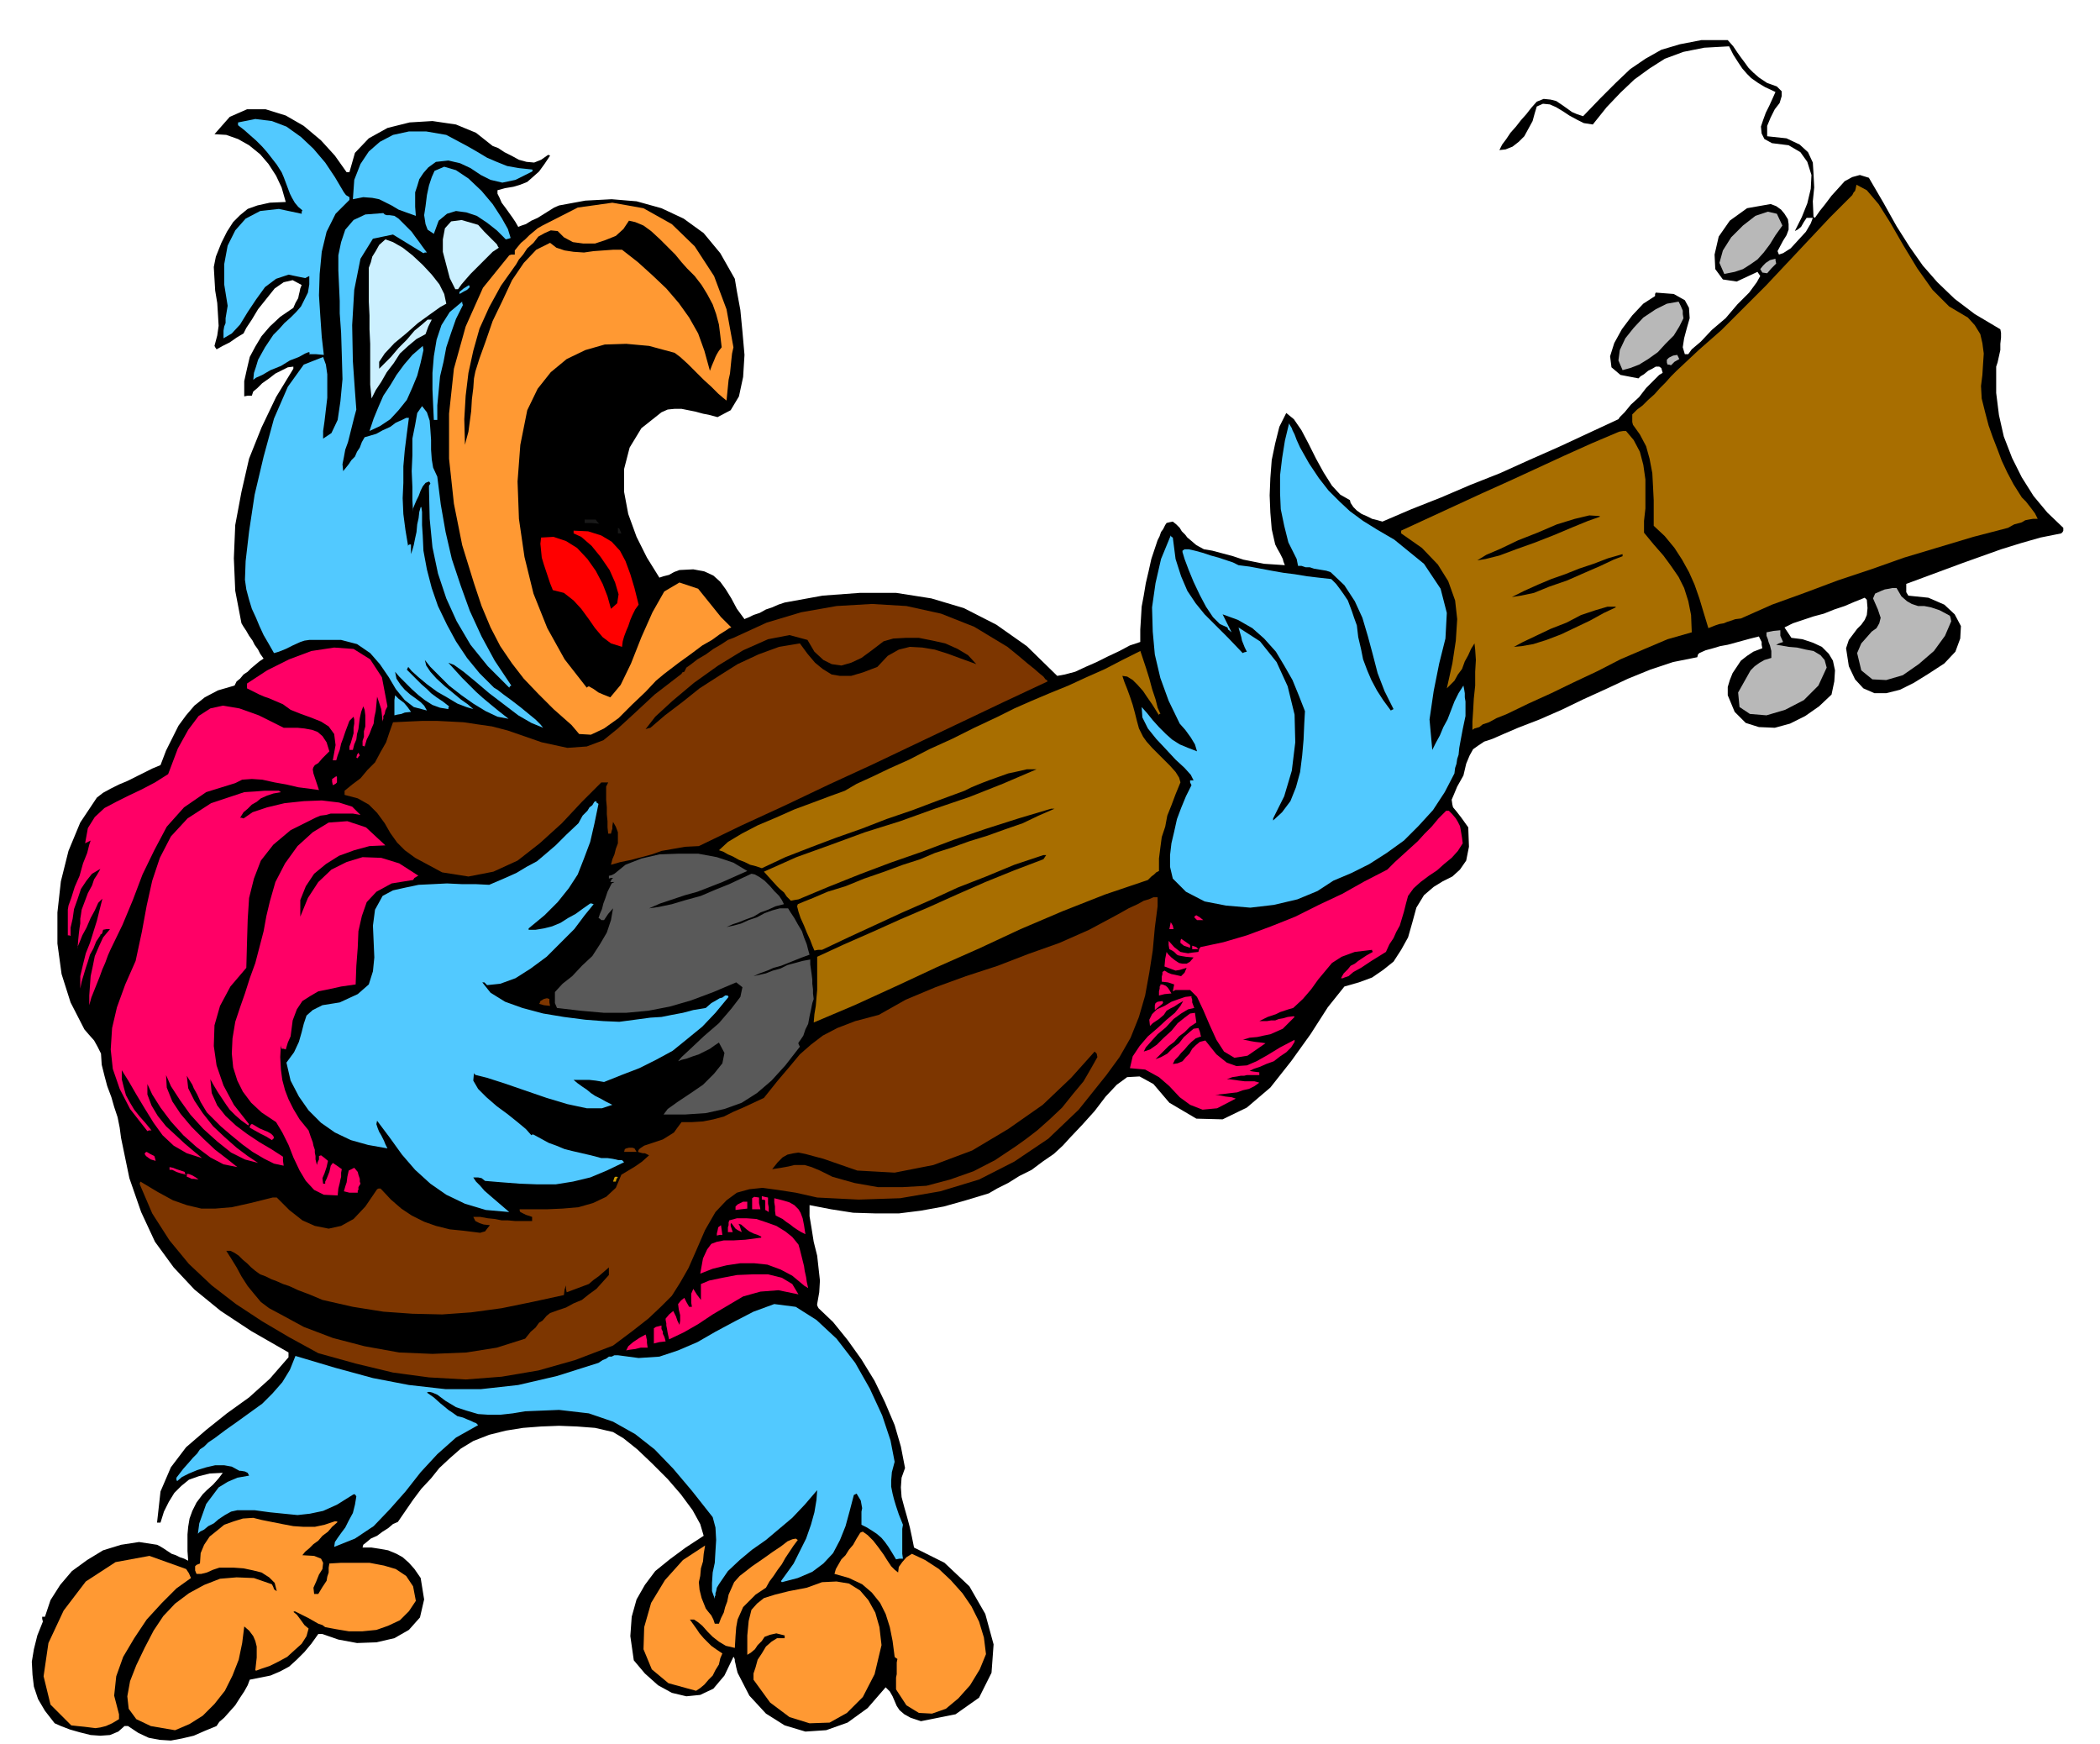 <svg xmlns="http://www.w3.org/2000/svg" fill-rule="evenodd" height="407.287" preserveAspectRatio="none" stroke-linecap="round" viewBox="0 0 3035 2521" width="490.455"><style>.brush1{fill:#000}.pen1{stroke:none}.brush2{fill:#a86e00}.brush3{fill:#b8b8b8}.brush4{fill:#52c9ff}.brush5{fill:#f06}.brush6{fill:#7d3600}.brush7{fill:#f93}.brush10{fill:#191919}.brush12{fill:#ccf0ff}</style><path class="pen1 brush1" d="m2982 767-1 2-2 2-30 6-28 8-29 9-28 10-28 10-27 10-27 10-27 10v12l3 5 29 3 23 10 15 14 9 17-1 18-7 19-16 17-23 15-21 13-20 10-20 5h-17l-16-7-12-13-9-19-4-26 4-12 6-8 6-8 6-6 5-7 3-7 1-10-1-12-2-2-1-1-15 6-14 6-15 5-15 6-15 4-15 5-15 5-12 6 4 6 6 9 16 2 15 5 13 6 10 10 6 10 3 14-1 16-4 19-18 17-20 14-22 11-22 6-23-1-19-6-16-16-10-24v-12l3-10 4-10 6-9 6-9 9-7 9-6 13-5-1-5v-4l-2-4-2-4-12 3-11 3-11 3-11 3-11 2-10 3-11 3-9 4-2 2-1 4-35 7-33 11-32 13-32 15-33 15-31 15-32 14-31 12-21 9-16 7-12 4-9 6-7 5-5 9-5 12-4 17-9 16-5 12-3 7 1 7 1 4 5 6 7 9 10 14 1 28-4 20-9 13-11 10-14 7-13 8-14 12-11 18-6 22-6 21-10 18-11 17-15 12-16 11-19 7-21 6-24 30-25 39-28 39-30 38-34 29-35 17-38-1-39-23-23-27-20-11-18 1-15 11-16 17-16 21-18 20-18 19-10 11-13 12-16 11-16 12-18 9-16 10-16 8-12 7-33 10-32 9-33 6-32 4h-33l-33-1-32-5-31-6v16l3 18 3 19 5 20 2 18 2 18-1 17-3 17v2l2 4 21 20 21 26 20 28 19 31 15 31 14 33 9 31 6 31-5 14-1 14 1 14 4 15 4 14 4 15 3 14 3 15 44 22 36 34 23 40 12 44-3 41-18 36-34 24-50 10-15-5-9-5-7-6-4-6-3-7-3-7-4-7-6-6-26 30-29 21-31 11-30 2-30-9-27-17-24-26-17-33-2-8-1-5-1-4v-2l-1-3-1-1-13 27-16 19-19 9-20 2-21-5-20-11-19-17-16-19-5-35 2-28 7-25 12-21 15-20 21-17 23-17 26-17-5-17-11-20-17-23-19-22-23-23-21-20-20-16-15-9-26-6-26-2-26-1-26 1-26 2-25 4-24 6-23 9-18 11-16 14-15 14-12 15-14 15-12 16-11 16-11 16-7 3-7 6-8 5-8 6-9 4-6 5-5 4-1 4h13l13 2 11 2 12 5 9 5 9 8 8 9 9 13 5 31-6 26-16 18-21 12-26 6-28 1-27-5-23-8h-6l-10 14-10 12-11 11-11 10-13 7-14 6-15 3-15 3-3 8-5 9-6 9-7 11-8 9-8 9-7 6-4 6-17 7-16 7-17 4-16 3-16-1-16-3-15-7-15-10h-5l-9 8-12 5-14 1-14-1-16-4-14-4-13-5-9-4-14-18-10-17-6-18-2-17-1-19 3-18 5-20 8-20-1-4v-3h4l8-24 14-22 17-20 22-16 23-14 26-8 26-4 26 4 4 2 5 3 6 4 6 4 6 2 6 3 6 2 6 3-1-14v-24l1-11 2-12 4-11 6-12 9-12 6-6 9-8 8-9 6-8-19 1-16 4-14 5-11 9-10 10-8 13-7 14-5 16h-5l5-45 15-35 22-29 29-25 30-24 32-23 30-27 27-31v-7l-54-31-44-29-38-31-30-32-27-37-20-43-17-49-12-58-2-15-3-15-5-15-4-14-6-16-4-15-4-16-1-16-5-10-5-9-8-9-6-7-20-39-13-41-6-44v-45l5-45 11-44 17-41 24-36 9-7 11-6 12-6 12-5 12-6 12-6 12-6 12-5 8-21 9-18 9-18 11-15 12-14 15-12 19-10 24-7 3-6 5-4 5-6 6-4 5-5 6-5 6-5 6-4-5-7-3-6-5-7-3-6-5-7-4-7-4-6-3-5-9-47-2-47 2-48 9-48 11-48 18-45 21-44 25-41v-3l-8 1-8 4-10 5-9 7-10 7-7 7-6 5-2 6h-6l-5 1v-22l4-18 4-17 8-15 9-15 12-14 15-14 19-13 3-7 4-7 1-5 1-4 1-5 2-5-13-7-13 3-13 9-12 15-12 15-9 15-8 12-4 8-10 6-10 7-10 5-9 5-2-3-1-2 4-15 2-14-1-17-1-16-3-18-1-17-1-17 3-15 8-20 8-16 9-14 10-10 11-9 14-5 18-4 23-1-6-21-8-17-11-17-12-14-16-13-16-9-17-6-17-1 22-25 25-11h27l29 9 26 15 25 21 20 22 17 24h4l8-28 20-21 27-15 32-8 33-2 34 5 29 12 24 19 8 3 9 6 10 5 11 6 11 3 11 1 10-4 10-7h1l2 1-8 12-8 11-9 8-8 7-10 4-10 3-12 2-11 3v5l3 6 3 7 6 8 5 7 5 7 4 6 4 7 5-2 6-2 8-5 9-4 8-5 8-5 8-5 7-3 38-7 38-2 36 3 36 10 32 15 29 21 24 29 21 37 3 18 5 27 3 31 3 34-2 32-6 28-12 20-19 10-11-3-10-2-11-3-10-2-10-2h-10l-10 1-9 4-29 23-17 28-8 31v33l6 32 12 33 15 30 18 29 6-2 8-2 7-4 8-3 20-1 16 3 13 6 10 9 8 11 8 13 8 15 11 15 2-1 5-2 6-3 9-3 9-5 9-3 9-4 9-3 55-10 54-4h52l51 8 47 14 47 24 44 31 44 43 11-2 15-4 15-7 16-7 16-8 17-8 15-8 15-5v-18l1-16 1-17 3-16 3-18 4-17 4-18 6-18 3-9 3-6 2-6 3-4 3-6 2-3 4-1 5-1 5 4 5 5 3 5 5 5 3 4 6 5 7 6 11 6 12 2 15 4 15 4 15 5 15 3 15 3 15 1 15 1-2-5-1-4-2-4-2-4-4-7-3-6-5-22-2-24-1-25 1-25 2-26 5-24 6-24 10-20 11 9 11 16 10 19 11 22 11 20 12 19 12 13 14 8 1 4 4 6 5 5 7 5 7 3 8 4 8 2 7 2 42-18 43-17 42-18 43-17 42-19 43-19 43-20 43-20 2-3 7-7 9-11 12-11 10-13 11-11 8-8 5-3-2-7-3-2h-5l-5 3-6 3-6 5-5 3-3 3-26-5-13-11-2-16 6-19 11-20 15-20 16-17 17-11v-3l1-2 26 2 16 9 6 11 1 15-4 14-4 15-2 13 3 10h5l5-7 13-11 16-17 20-17 17-20 17-17 11-15 5-9-2-3-2-3-30 14-20-3-11-15-1-21 6-26 16-23 25-18 34-6 8 3 7 5 5 6 5 8 1 7v8l-3 8-5 8-8 15 2 5 6-2 11-7 11-12 11-12 7-12 3-8h-9l-4 6-4 7-5 4-4 2 10-20 8-20 5-21 1-20-6-19-10-14-17-10-24-3-11-6-4-8-1-10 3-9 4-11 5-10 5-11 4-9-15-7-10-6-10-7-6-6-7-8-6-9-7-11-6-12-36 2-30 6-27 10-22 14-22 16-20 19-20 21-20 25-13-2-10-5-11-6-9-6-10-6-9-4-10-1-9 4-3 10-3 11-6 11-6 11-8 8-9 7-10 4-9 1 4-8 6-8 6-9 8-9 7-9 8-9 7-9 8-9 10-4 10 1 8 2 9 6 7 5 7 5 7 3 9 3 25-26 22-22 21-20 22-15 23-13 27-8 31-6h38l8 9 6 9 5 7 6 8 5 7 7 7 8 7 12 8 14 5 7 7v7l-3 10-7 9-6 12-5 12v15l28 3 19 9 12 11 7 15 1 16 1 20-2 20 1 23h1l1 1 7-10 8-10 9-12 10-11 9-10 11-6 11-3 13 4 21 36 19 34 19 30 19 27 21 24 25 24 29 22 37 22 1 5v7l-1 9v9l-2 9-2 9-2 6v38l4 32 7 31 12 31 14 28 17 27 20 24 23 22v4z"/><path class="pen1 brush2" d="M2945 750h-7l-6 1-5 1-5 3-11 3-9 5-50 13-50 15-50 15-48 17-48 16-48 18-47 17-45 20-8 1-6 2-6 2-5 2-6 1-6 2-5 2-5 2-7-23-6-20-7-20-8-18-10-18-11-17-14-17-16-15v-37l-1-20-1-19-4-21-5-18-9-17-10-14-1-4v-11l7-7 8-6 8-8 9-8 8-9 8-8 8-9 8-8 32-30 33-29 32-32 32-32 31-33 31-33 31-33 32-32 2-4 2-2 1-4 1-5 15 8 17 20 17 27 19 33 20 33 22 31 24 24 27 16 10 11 8 13 3 13 2 15-1 15-1 16-2 16 1 18 5 20 5 19 6 17 7 18 6 16 8 17 9 17 12 19 6 6 7 9 6 8 4 8z"/><path class="pen1 brush3" d="m2820 898-9 21-16 22-22 19-23 16-24 7-20-1-16-13-6-25 6-14 8-9 7-8 7-5 4-7 2-8-4-12-7-16 3-7 9-4 5-2 6-1 5-1h6l7 12 8 7 7 4 9 3h9l10 2 12 4 15 8 1 3 1 5zm-180 67-12 26-21 21-27 14-27 8-24-2-15-10-2-21 18-32 6-6 7-5 7-4 10-3v-10l-2-8-2-5-1-4-2-5v-5l10-2 10-1v8l4 9-6 2-4 2 7 1 11 2 12 1 13 3 11 2 10 6 6 7 3 11zm-64-639-10 14-8 13-9 12-9 10-10 7-11 7-12 4-15 3-7-16 5-18 12-19 17-17 18-14 18-6 13 3 8 17zm-9 55-7 7-6 7-7-1-3-5 4-5 4-4 6-4 8-2v2l1 5z"/><path class="pen1 brush2" d="m2445 914-35 10-33 14-35 15-33 17-34 16-33 16-33 15-31 15-15 6-11 6-9 3-5 4-7 2-3 2v-12l1-15 1-18 2-19v-20l1-17-1-15-1-9-5 8-4 9-5 9-4 11-6 8-5 9-6 6-5 5 8-36 5-33 2-31-3-27-10-28-15-24-23-24-30-21v-4l39-18 39-18 39-18 40-18 39-18 39-18 40-18 40-17 6-1h4l11 13 9 17 5 19 3 21v42l-2 18v17l14 17 14 16 11 15 11 16 8 16 6 19 4 20 1 25z"/><path class="pen1 brush3" d="m2433 460-6 12-8 13-12 12-11 12-14 10-13 8-13 5-11 3-6-14 2-15 8-17 12-15 14-15 18-12 16-8 17-3 3 6 3 7v5l1 6zm-6 59-7 4-5 5-3-1h-2l-1-3v-4l3-3 6-3 6-1 3 6z"/><path class="pen1 brush1" d="m2345 804-13 5-19 9-23 10-25 11-26 9-22 9-19 4-13 2 18-9 20-9 19-8 20-7 20-8 21-7 21-8 21-6v3zm-10 74-17 8-20 11-21 10-21 10-21 8-19 6-17 3-11 1 13-7 19-9 21-10 23-9 21-11 21-7 17-5h13-1v1zm-23-131-17 6-22 9-26 11-28 11-28 10-24 9-20 5-12 2 13-8 21-9 25-12 28-11 28-12 26-8 21-5 16 1h-1v1z"/><path class="pen1 brush4" d="m2118 1035-4 19-3 16-2 11-1 10-2 6-1 7-2 6-1 8-14 27-17 26-21 23-21 21-25 18-25 16-26 13-26 11-23 15-29 12-34 8-34 4-35-3-31-6-27-14-19-19-4-17v-17l2-17 4-17 4-18 6-16 7-17 8-16-2-4v-3h5l-4-8-9-10-13-12-13-14-15-16-12-15-8-16-1-15 8 9 8 10 9 10 10 10 9 8 11 7 12 5 13 5-3-10-6-10-8-11-8-9-16-33-12-33-8-34-3-33-1-35 5-35 8-35 14-34 1 2 2 1 4 31 8 25 9 21 12 18 13 16 16 16 18 18 21 22 2-1 4-1-3-6-2-5-2-5-1-5-2-7-2-7 31 20 24 30 16 35 10 41 1 40-5 41-11 37-16 32v3l13-12 12-16 8-20 6-22 3-24 2-23 1-23 1-18-9-23-9-22-12-21-12-20-17-19-17-15-21-12-22-8 3 6 3 6 3 6 4 8-5-4-1-3-11-5-10-10-10-15-9-17-9-19-7-17-6-16-3-10v-2l3-2h6l9 2 11 3 12 4 11 3 12 4 9 3 8 4 16 2 16 3 16 3 17 3 16 2 18 3 17 2 18 2 7 7 6 8 5 7 6 9 3 8 3 8 3 9 4 11 2 17 4 17 3 15 6 16 6 14 8 15 9 14 11 15 2-1 2-1-13-26-10-26-7-27-7-26-8-27-11-24-15-23-20-19-6-2-6-1-6-1-6-1-6-2h-6l-6-2h-5l-1-5-1-5-12-24-6-24-5-24-1-23v-26l3-25 4-25 6-25 1 2 3 5 1 3 3 6 3 8 5 11 13 23 14 21 14 18 16 16 15 14 19 14 21 13 24 14 43 35 24 36 9 35-2 37-9 36-8 40-6 41 4 44 5-10 6-11 5-12 6-11 5-13 5-13 6-12 7-11 1 5 1 6v6l1 6v21z"/><path class="pen1 brush5" d="m2114 1219-7 11-9 10-11 9-10 9-12 8-12 9-10 9-8 11-3 11-3 12-3 10-3 10-5 9-4 9-6 9-5 11-21 13-15 10-11 6-7 6-6 2-2 1h-3l4-7 6-6 4-5 6-3 5-4 6-4 6-4 9-5-1-2v-1l-25 3-19 7-14 9-10 12-10 12-10 14-12 14-14 13-7 2-6 2-6 2-6 3-6 2-6 2-6 3-6 3h11l6-1h6l5-2 6-1 7-2 8-1h1l1 1-9 9-8 8-9 4-9 4-10 2-9 2-11 1-10 3h2l5 1 5 1 6 1 9 1 6 1-26 18-19 3-15-9-11-17-10-22-9-21-9-19-10-10h-21l-4 2 1-5 1-5-9-3-9-1v-7l1-4v-3l3-2 5 3 5 2 5 1 9 2 5-5 3-7-10 3-6 1-8-3-8-3 1-11 2-10 2 3 5 5 5 4 6 4 5 1h6l5-3 5-6-11-1-6-1-5-1-2-1-2-2-2-2-3-2-4-2-1-6v-6l8 9 9 7 5 1 6 1 6-1 9-1 1-4 2-3 33-7 34-10 35-13 35-14 34-17 34-16 32-18 33-17 11-11 11-10 11-10 11-10 10-11 10-10 10-12 11-11h4l5 5 5 6 3 5 3 6 1 5 1 6 1 6 1 8z"/><path class="pen1 brush5" d="m1871 1506-5 8-7 7-9 6-9 7-11 4-9 4-9 3-6 3 6 1 8 1v4h-18l-4 1h-5l-5 1-7 1-8 3h4l7 1 7 1 8 1h14l4 1 3 1-7 5-8 4-9 2-8 3-9 1-8 1-9 1-6 1h5l10 2 9 1 6 2-27 14-21 2-18-7-15-11-15-16-15-13-20-11-22-2 4-17 10-15 12-14 14-12 13-12 12-10 8-10 4-7-7 4-6 4-6 3-5 3-4 6-7 6-9 6-4 4-1-9 4-8 7-7 11-5 10-6 11-4 9-3 9-1v2l1 3v4l3 8-9 2-10 6-11 8-11 12-12 10-9 10-8 9-3 6 9-3 10-7 10-10 11-10 9-11 10-8 8-6 7-1 1 7 1 7-9 6-8 8-8 6-7 8-8 6-7 7-6 6-6 6 8-3 9-5 8-8 9-7 7-9 8-7 6-5 7-1 2 5 1 4v1l1 2-8 3-6 5-5 5-5 6-5 5-4 5-5 5-3 6 7-1 7-3 5-6 5-5 4-7 5-5 6-5 8-2 16 20 15 12 14 5 15-1 14-6 16-9 18-11 21-11v3zm-132-176h-9l-2-2-2-2 1-2 2-1 5 3 5 4zm-7 42h-9v-5l6 2 3 3zm-12-6v4l-9-3-5-4v-3l1-3 6 4 7 5z"/><path class="pen1 brush2" d="m1706 1131-7 17-6 16-6 15-3 16-5 15-2 15-2 16v18l-4 2-3 3-4 3-5 5-62 21-61 24-61 26-60 28-61 27-60 28-59 27-59 25 1-12 2-12 1-12 1-11v-48l39-18 41-18 40-18 42-18 40-18 41-18 42-17 42-16 2-3 2-3h-4l-42 14-41 17-41 16-39 18-41 18-39 18-39 18-38 18h-6l-5 1-3-7-3-8-5-11-4-10-5-11-3-9-2-8 1-3 7-3 15-6 21-9 26-8 27-11 29-10 27-10 25-8 21-9 25-8 25-9 26-8 25-9 26-9 23-11 23-10h-5l-47 14-47 15-47 16-45 17-46 16-45 17-45 18-43 18-6 1-5 1-6-6-4-6-6-5-4-4-10-11-9-10 47-21 50-18 49-18 51-16 50-18 50-17 48-19 49-21h-14l-13 3-14 3-14 5-14 5-13 5-12 5-10 5-38 14-37 14-38 13-36 14-37 13-37 14-36 14-34 16-9-3-8-2-8-4-8-3-9-5-7-3-7-4-6-2 13-12 20-12 23-12 26-11 27-12 27-10 24-9 22-8 17-10 22-10 25-12 29-13 29-15 33-15 32-16 34-16 24-12 25-11 26-11 27-11 26-12 27-12 25-13 26-13 1 3 3 9 4 12 5 16 4 15 5 15 3 12 4 9h-2v2l-5-8-5-8-7-10-6-9-8-9-7-7-8-5-7-1 3 9 4 10 4 11 4 12 3 11 3 12 3 11 6 12 5 7 8 9 9 9 9 9 8 8 8 9 5 8 2 7z"/><path class="pen1 brush5" d="M1696 1343h-6l1-5 1-5 3 5 1 5zm-3 93-10 1-8 2v-6l1-4v-3l1-1v-2h3l5 2 3 3 2 3 3 5zm-13 15-5 4-6 5v-7l1-3 3-2 7-1 1 2-1 2z"/><path class="pen1 brush6" d="m1673 1310-4 31-3 33-5 32-6 33-9 31-12 30-16 28-19 26-40 50-44 42-49 33-51 26-56 17-58 10-60 2-60-3-31-7-26-4-22-3-19 2-18 5-15 11-16 17-15 26-13 30-11 25-12 21-12 19-16 16-18 17-23 18-28 21-55 21-53 15-53 9-52 4-53-3-52-7-54-13-54-15-42-23-39-23-38-25-35-27-33-31-28-34-25-39-18-42v-2l1-2 25 15 22 12 20 7 21 5h20l24-2 27-6 32-8h6l18 18 19 15 18 8 20 4 18-4 18-10 17-18 17-25 2-1h3l15 16 15 13 15 10 18 9 17 6 20 5 20 2 24 3 3-1 4-1 3-4 4-5-9-1-6-2-6-3-3-6h10l11 2 10 1 10 2h9l11 1h24v-6l-9-3-8-4-1-2v-2h39l23-1 23-2 21-6 19-9 14-13 8-19 10-6 10-6 10-7 10-9-6-3h-3l-4-1-3-1 1-3 2-2 6-4 9-3 9-3 9-3 8-5 8-5 5-7 6-8h15l16-1 15-3 15-4 14-7 14-6 15-7 15-7 20-25 17-20 15-18 16-14 17-13 21-11 26-10 34-9 39-22 43-18 44-16 46-15 44-17 45-16 43-19 41-22 16-9 13-6 9-5 7-2 7-3h6v13z"/><path class="pen1 brush1" d="m1586 1528-9 16-11 19-15 18-16 20-18 17-18 16-17 13-14 10-30 20-31 16-34 12-34 9-35 2h-35l-34-6-32-9-18-9-12-5-10-3h-15l-8 2-11 2-13 2 8-10 7-7 7-4 9-2 7-1 10 2 11 3 15 4 49 17 54 3 56-11 56-21 52-31 50-35 41-39 34-38 3 3 1 5z"/><path class="pen1 brush6" d="m1514 985-64 30-63 30-63 30-63 30-63 29-63 30-63 29-62 30-20 1-17 3-17 3-14 5-15 4-15 4-15 3-14 4 2-8 3-7 2-8 3-8v-16l-3-8-4-7-1 6v4l-1 3-1 4h-4l-1-9v-9l-1-10v-10l-1-11v-19l3-6h-10l-28 28-29 31-32 29-32 25-35 16-36 7-38-6-39-21-15-11-11-11-10-14-8-14-11-15-12-12-16-9-19-5v-6l11-9 12-9 10-12 11-11 8-15 8-14 5-15 5-14 21-1 22-1h20l20 1 19 1 20 3 21 3 23 6 49 17 37 8 28-2 24-9 21-17 24-22 29-27 39-30 1-2 3-1 3-6 7-5 9-7 12-7 11-8 12-7 9-6 8-3 48-22 50-15 51-9 51-3 50 3 50 11 48 19 48 29 16 13 13 11 10 8 8 7 5 4 3 4 2 1 1 2z"/><path class="pen1 brush7" d="m1425 2391-9 22-14 23-17 19-18 15-20 7-19-1-18-11-15-23v-17l1-5v-17l1-5-3-2-1-1-3-23-4-20-6-19-8-16-12-15-14-12-19-9-21-6 2-7 4-7 4-7 6-6 5-8 6-7 5-9 5-8 1-1 3-1 7 5 8 8 7 9 8 11 5 8 6 9 5 5 5 4 1-8 5-7 6-7 8-5 19 9 20 13 17 16 17 19 13 19 11 22 7 23 3 24z"/><path class="pen1 brush1" d="m1411 960-22-8-19-7-19-6-18-3-18-1-16 4-16 9-15 16-21 8-17 5h-16l-12-2-13-8-11-9-11-13-11-15-30 5-30 11-30 14-27 17-28 18-25 20-25 19-21 18-4 1-3 1 14-18 25-23 31-26 35-25 36-22 36-16 31-6 26 7 10 17 13 12 12 6 14 2 14-4 15-7 15-11 17-13 14-4 18-1h19l20 4 18 4 18 8 15 9 12 13z"/><path class="pen1 brush4" d="M1305 2253h-5l-5 1-6-10-5-8-5-7-5-6-7-6-6-4-8-5-8-4v-19l1-5-2-11-6-10-2 1-2 1-6 23-6 22-8 20-10 19-14 15-16 12-21 9-23 6-1-1v-1l8-11 10-14 9-18 9-18 7-20 5-18 3-18 1-14-18 21-18 19-19 16-19 16-20 14-18 15-17 16-13 19-3 5-1 5-1 3v3l-1 2v3l-4-11v-12l1-15 3-14 1-17 1-16-1-18-4-15-30-38-27-32-27-28-28-22-32-18-35-12-43-5-49 2-18 3-18 2h-17l-15-1-17-5-15-5-15-9-12-9-7-3-4-1h-2l-2 1 10 7 10 9 5 4 6 5 6 4 7 5 8 2 7 3 5 2 4 2 3 1 3 3-32 18-27 24-24 26-22 28-23 26-23 24-27 18-30 12 1-7 4-6 5-7 6-8 5-10 6-11 3-12 2-12-2-3h-2l-24 15-20 9-19 4-18 2-20-2-20-2-22-3h-25l-9 2-9 5-9 6-7 6-8 4-6 5-6 3-3 3 2-15 5-14 5-14 9-12 9-12 13-8 14-6 17-3-2-4-4-2-6-1h-2l-11-6-11-2h-13l-13 3-13 4-12 5-10 5-7 6-1-2v-3l10-13 8-9 6-7 6-6 4-6 6-4 6-6 9-6 16-12 17-12 18-13 18-13 15-15 14-16 11-18 8-20 57 17 55 15 52 10 53 6h51l54-6 56-13 60-19 6-4 5-2 4-3h4l4-2h5l30 4 30-2 27-9 28-12 26-15 28-15 27-14 30-11 31 4 30 19 29 27 27 35 21 37 18 39 12 36 6 31-4 15-1 12v9l2 10 2 8 3 10 4 12 6 15-1 6v36l1 7z"/><path class="pen1 brush7" d="m1274 2378-10 42-17 33-23 23-25 14-29 1-29-9-28-21-24-33v-9l3-9 3-11 6-9 6-10 8-7 8-5h11v-4l-12-3-9 2-8 3-4 6-6 6-4 6-6 5-5 3v-28l2-21 4-16 8-9 10-8 16-5 20-5 26-5 22-8 21-1 18 3 16 10 12 14 10 18 6 21 3 26z"/><path class="pen1" style="fill:#595959" d="m1176 1444-2 6-2 10-2 9-2 11-4 8-3 9-4 6-3 4v2l2 4-21 27-20 22-21 18-22 14-25 9-27 6-30 2h-31l6-8 14-10 18-12 19-13 16-16 12-15 3-15-8-15-6 4-7 5-8 4-8 4-9 3-8 3-8 2-5 2 5-6 14-13 18-17 22-19 18-21 13-17 3-14-9-7-33 14-32 12-31 9-31 6-32 3h-32l-34-3-34-4-3-7v-16l11-12 14-11 14-15 15-14 11-17 10-17 6-18 3-17-7 8-6 9h-4l-2-2-2-1 2-6 3-7 2-8 3-8 3-9 3-6 3-6 4-2h-6l2-4 2-2h-3l-3 1v-4l4-1 4-2 16-13 23-9 26-6 28-1h28l27 5 24 8 20 12-18 8-18 8-18 7-18 7-18 5-18 6-18 6-16 7 14-2 19-4 20-6 22-6 21-9 20-8 17-8 15-7 5 1 7 4 7 5 8 8 6 7 7 7 4 6 3 6-12 3-11 5-11 4-10 6-11 4-10 4-9 3-9 4 10-2 11-3 11-5 12-4 11-6 11-4 11-3h12l3 5 6 9 5 9 6 10 3 9 4 10 2 8 2 7-11 4-10 4-10 4-10 4-11 3-9 4-11 4-9 4 9-2 9-2 10-4 11-3 10-5 11-3 11-3 11-2v7l1 7 1 7 1 8v6l1 8v6l1 8z"/><path class="pen1 brush5" d="m1168 1862-3-2-2-1-18-15-17-9-19-7-19-2h-20l-20 3-20 5-18 7 4-22 6-13 6-8 8-3 10-2h14l17-1 23-3v-1h1l-6-3-6-2-6-3-4-3-8-7-4-1 1 1 1 2 1 3 2 6-6-3-3-2-3-4-3-4-1 1v3l1 3 2 6h-7v-7l1-3v-4l1-3 11-3h14l14 1 15 5 14 5 13 8 10 8 9 11 2 7 2 8 2 8 2 8 1 7 2 9 1 7 2 9zm-4-78-6-3-5-3-6-4-5-4-6-4-5-4-6-3-4-2-1-7v-6l-1-6v-6l12 3 10 3 7 4 6 6 3 5 3 8 2 10 2 13z"/><path class="pen1 brush7" d="m1153 2226-6 8-6 9-6 9-5 9-6 8-6 9-6 8-5 9-15 10-10 10-8 8-4 9-4 9-2 11-1 13-1 17-13-3-10-6-9-7-7-7-8-9-6-5-6-4h-6l5 7 5 7 4 6 6 7 5 5 6 6 7 5 9 6-3 7-2 9-5 8-4 8-6 6-6 7-6 5-6 4-40-11-24-20-12-29 1-32 10-35 20-33 26-29 32-21-2 12-1 11-3 10-1 11-2 9 1 11 3 12 6 15 3 4 5 6 3 6 2 6h6l3-8 4-8 2-8 3-8 2-10 4-9 4-9 8-9 18-14 16-11 14-10 12-8 9-7 7-3 5-1 3 2z"/><path class="pen1 brush5" d="m1154 1871-29-6-26 2-25 7-22 13-22 13-21 14-21 12-21 10-2-9-1-6-1-5v-3l-1-5v-2l5-6 6-5 1 2 3 6 2 6 3 6 1-6v-8l-2-8-1-8 4-5 5-4 3 6 4 7h4l-1-6v-13l3-7 5 8 6 8v-23l12-5 19-4 21-4 24-1h21l20 5 15 9 9 15zm-43-126v7l-3-2-2-1v-14l-3-1h-2v-5l4 1 5 1v9l1 5zm-12 3h-12v-16l3-2 7 1v8l2 9zm-19-1-9 1-8 1v-5l3-3 4-2 4-2h6v10z"/><path class="pen1 brush7" d="m1060 502-2 9-1 9-1 10-1 10-2 9-1 10-1 10-1 10-5-4-7-6-10-10-11-10-12-12-11-11-11-10-8-6-37-10-33-3-31 1-28 8-27 13-23 19-19 24-15 31-10 50-4 53 2 54 8 55 13 53 20 50 25 45 32 41 1-1 2-1 7 4 7 5 7 3 10 4 15-18 15-31 15-38 16-36 17-30 22-13 27 9 33 41 7 7 8 8-3 1-6 4-8 5-11 8-14 8-16 12-18 13-21 16-12 10-15 16-20 19-19 19-21 15-19 9-17-1-11-13-26-23-22-22-21-22-17-22-17-25-14-27-13-31-11-33-17-55-12-60-7-65v-65l7-65 17-61 25-56 38-47 3-1h5v-6l4-5 5-6 6-5 6-6 6-5 6-5 7-4 51-26 50-7 45 8 41 23 33 32 28 43 18 48 10 55z"/><path class="pen1 brush4" d="m1053 1441-19 23-19 20-22 18-21 17-24 13-24 12-26 10-25 10-12-2-9-1h-23l6 5 7 5 6 4 6 5 6 4 8 4 7 4 10 5-15 5h-22l-28-6-30-9-32-11-29-10-25-8-16-4-2-1-1-2-1 11 7 12 12 12 15 13 15 11 15 12 12 10 8 9 1-1h2l11 6 11 6 11 4 12 5 12 3 13 3 13 3 15 4h9l7 1 5 1 4 1h5l3 3-25 12-24 10-25 6-25 4h-26l-26-1-26-2-24-2-5-4-5-1h-7l4 6 6 6 6 7 8 7 7 6 7 6 7 6 7 6-34-3-30-9-27-13-23-16-22-20-19-22-18-25-18-24-1 5 2 6 2 5 3 5 2 4 2 4 2 5 3 6-28-5-25-7-23-11-20-14-18-18-14-20-12-23-6-26 11-15 7-15 4-14 3-12 4-12 9-8 14-7 25-4 26-12 16-14 6-19 2-20-1-23-1-23 3-23 11-20 15-8 18-4 19-4 21-1 20-1 21 1h20l20 1 21-9 18-8 15-9 15-8 13-11 14-12 15-15 18-17 6-11 7-7 3-5 4-3 3-5 3-1v2l3 2-6 29-6 26-9 24-9 23-13 20-16 20-19 19-23 19v2h10l12-2 12-3 12-5 11-7 11-6 11-8 10-7h2l3 1-13 16-15 20-20 20-20 20-23 17-22 14-22 8-19 2-4-4h-3l12 15 21 13 25 9 30 8 30 5 31 4 26 2 23 1 15-2 15-2 15-2 16-1 15-3 16-3 15-4 18-3 8-7 7-4 5-3 4-1 4-3h4v1l1 1z"/><path class="pen1 brush5" d="M1044 1785h-4l-4 1v-3l1-4 1-5 4-3 1 7 1 7z"/><path class="pen1 brush1" d="m1043 502-4 5-3 5-2 4-2 5-3 7-3 8-8-29-9-25-13-23-15-21-18-21-20-19-21-19-23-18h-13l-14 1-14 1-14 2-15-1-13-2-12-4-9-7-20 10-18 19-17 25-14 30-14 29-10 29-9 25-6 19-2 10-1 14-2 16-1 17-2 15-2 15-3 11-2 8-1-37 2-34 4-33 7-32 9-32 14-31 17-31 22-31 4-7 6-7 6-9 9-8 7-9 9-5 9-4 10 1 9 9 13 7 15 2h17l15-5 15-6 11-10 8-12 9 2 12 5 11 8 13 12 11 11 11 11 9 11 8 9 11 11 10 13 8 13 8 15 5 14 4 15 2 16 2 17z"/><path class="pen1 brush5" d="m962 1939-9 1-8 2v-22l3-2 8-2v5l2 4v3l2 4 1 3 1 4zm-26 9h-10l-8 2-8 1-5 1 3-6 7-6 9-6 9-5 1 3v1l1 4v4l1 7z"/><path class="pen1" style="fill:red" d="m923 874-5 7-4 8-3 7-3 9-3 7-3 8-2 7-1 8-16-5-12-9-11-13-9-13-11-15-11-12-14-11-16-4-4-10-3-9-3-9-3-9-3-10-1-10-1-10 1-9 18-1 18 6 16 10 15 16 12 17 10 19 7 18 5 18 9-8 2-13-5-17-8-18-13-19-13-16-15-13-11-5v-4l21 1 19 6 15 9 12 13 8 15 7 19 6 20 6 24z"/><path class="pen1 brush6" d="M920 1665h-18l1-4 2-1 4-1h5l3 1 3 5z"/><path class="pen1 brush10" d="M898 771h-5v-8l2 1 3 7z"/><path class="pen1" style="fill:#c90" d="m893 1702-2 2-1 4h-4l1-3 1-3 1-1h3l1 1z"/><path class="pen1 brush1" d="m880 1843-9 10-9 10-11 8-10 8-12 5-11 6-12 4-11 4-5 4-6 7-5 3-5 7-7 6-8 10-41 13-44 7-49 2-48-2-50-9-46-12-42-16-35-19-15-8-12-9-10-12-9-11-9-14-7-13-8-13-7-11h6l6 3 6 4 6 6 6 5 6 6 6 5 7 5 8 3 8 4 8 3 9 4 9 3 13 6 16 6 19 8 44 10 44 7 42 3 43 1 42-3 44-6 44-9 46-10 1-8 2-6v5l1 5 8-3 8-3 8-3 8-3 7-6 7-5 7-6 8-7v11z"/><path class="pen1 brush10" d="m866 757-11-1h-10v-5h16l2 3 3 3z"/><path class="pen1 brush6" d="m795 1454-9-1-7-2 1-1 1-3 5-3 4-1h1l3 1v5l1 5z"/><path class="pen1 brush4" d="m785 1052-17-7-19-11-21-16-21-16-20-17-17-14-14-10-8-3 10 11 10 11 10 10 10 10 10 9 12 10 11 9 14 11-16-3-17-8-18-11-17-12-18-14-14-14-13-13-8-10 2 8 6 9 9 10 12 11 11 9 12 10 10 7 8 7-10-3-13-5-15-9-14-8-15-11-12-10-10-9-5-6-1 2-1 2 7 7 7 7 7 7 8 7 6 6 8 6 9 6 9 7-1 2v2l-12-2-11-4-11-7-9-7-10-9-9-9-9-9-6-7 2 10 6 9 6 7 8 7 7 5 8 6 5 5 4 7-19-5-13-10-13-16-10-17-13-19-14-16-19-13-23-6h-46l-7 1-6 2-11 5-10 5-10 4-7 2-8-14-7-12-6-13-5-12-6-13-4-13-4-15-2-14 1-27 5-43 8-53 13-55 15-55 20-46 23-32 28-11 4 11 2 14v34l-2 17-2 17-2 14v11l12-8 9-19 4-27 3-32-1-35-1-32-2-28v-18l-1-22-1-22v-22l4-19 6-18 12-14 17-8 26-2 2 2 3 1h4l7 1 6 4 6 6 6 6 7 7 5 7 6 8 5 7 6 8h-3l-2 1-44-27-29 6-18 29-9 45-3 51 1 52 3 43 2 27-3 11-3 12-3 12-3 12-4 11-2 11-2 10 1 10 4-5 4-5 4-6 5-5 3-7 4-6 3-8 4-7 7-2 10-3 9-5 11-5 8-6 9-4 6-3h4l-3 23-3 24-2 23v24l-1 22 1 23 3 23 4 24v-2l2-1h2v14l2-6 2-7 2-10 2-9 1-11 2-9 1-9 2-7h1l1 7v19l1 15 1 22 5 27 7 27 9 26 13 27 13 24 16 24 18 22 21 21 5 3 9 7 11 8 13 10 11 9 11 9 7 7 4 5zm-16-804-24 12-19 4-17-4-14-7-15-10-15-7-17-4-18 2-11 8-7 8-6 9-3 10-3 9v21l1 13-14-5-11-4-10-6-8-4-10-5-10-2-13-1-15 3 2-28 9-23 12-18 16-14 19-10 23-5h25l29 5 15 8 15 8 14 8 15 9 14 6 15 6 17 3 19 2 1 1-1 2z"/><path class="pen1 brush4" d="m739 991-2 1-1 2-31-31-25-31-20-34-15-33-12-36-8-38-4-41-1-43v-5l2-3-1-2-1-1-5 2-4 5-3 6-3 8-3 6-3 7-2 5v5l-1-17v-19l-1-23 1-23v-24l4-20 3-17 7-10 7 9 4 12 1 13 1 15v14l1 14 2 12 6 13 5 40 7 40 9 39 13 39 13 36 17 37 19 35 24 36zm-1-647-3 1-4 1-13-13-14-11-15-10-15-5-15-2-13 4-12 10-7 19-9-6-3-8-2-13 2-13 2-16 3-14 4-12 4-9 14-6 17 5 18 12 19 18 16 19 13 20 9 16 4 13z"/><path class="pen1 brush12" d="m721 358-9 6-8 8-8 8-8 8-8 8-7 8-6 7-5 7h-4l-8-16-5-19-5-19v-18l3-16 9-10 15-2 24 7 9 10 8 8 6 6 4 4 2 4 1 1z"/><path class="pen1 brush4" d="m679 415-2 2-2 2-4 2-7 4v-3l6-5 8-5v1l1 2zm-10 26-10 20-7 20-7 21-4 21-5 21-2 21-2 21v21h-5l-1-21-1-23v-24l2-24 4-24 7-21 12-19 18-15v2l1 3z"/><path class="pen1 brush12" d="m645 439-9 5-14 10-18 13-17 15-17 14-14 15-8 12v10l7-7 10-10 11-13 12-12 11-13 11-9 8-7h6l-5 10-4 11-13 7-12 10-12 11-9 14-10 13-8 14-8 12-6 12-2-20v-59l-1-21v-20l-1-20v-49l3-8 2-8 5-8 5-9 9-8 11 4 14 8 14 11 15 14 13 14 11 14 7 14 3 14z"/><path class="pen1 brush4" d="m612 506-4 18-5 19-7 17-8 18-12 15-12 13-15 10-15 7 6-18 7-17 7-16 10-15 9-15 11-15 12-14 15-13 1 6z"/><path class="pen1 brush5" d="m604 1266-5 3-2 3-31 5-22 12-14 15-7 20-5 22-1 24-2 26-1 27-21 3-18 4-15 3-12 7-11 7-8 12-6 16-3 23-4 9-3 10-3-1h-3l-1-4v-2l-1 18 1 18 2 15 4 15 5 13 7 14 9 15 13 16 3 9 3 8 1 5 2 6v4l1 5v5l2 8 1-4 2-4v-5l3-1 4 3 6 5-2 9-3 9-3 7 1 8h3v-3l2-4 2-5 2-5 2-9 3-4 6 4 7 5-1 5v6l-1 4-1 5-2 8-1 10-20-1-14-7-12-13-9-15-9-19-7-18-9-18-9-15-21-14-15-14-12-16-8-16-6-19-2-20 1-22 4-24 7-21 7-20 7-22 8-22 6-23 6-23 4-22 5-21 8-28 14-27 18-25 22-20 23-14 27-2 27 9 28 26-23 1-22 6-22 8-19 12-17 14-12 18-8 20v24l11-27 15-23 19-18 22-11 23-7 27 1 26 8 28 18h-1z"/><path class="pen1 brush7" d="m601 2314-10 15-13 13-17 8-17 6-20 2h-20l-18-3-16-3-4-3-6-2-7-4-7-4-8-4-6-3-6-3-2 1 5 4 6 8 5 7 6 5-3 11-7 11-10 9-11 10-13 7-12 6-12 4-8 3-1-1 1-9 1-9v-16l-2-8-3-7-6-8-7-6-3 24-5 24-9 23-11 22-15 19-17 17-19 12-21 9-35-6-21-10-11-15-2-18 4-22 9-23 12-25 13-25 14-21 17-18 20-15 22-12 23-9 24-2 25 1 26 9 2 4 1 3 1 1 3 2-3-12-8-8-11-7-12-3-14-3-14-1h-21l-9 3-9 4-8 2h-7l-2-5v-6l2-2 5-2 1-15 5-12 8-12 10-8 11-9 14-5 13-4 15-1 12 3 15 3 15 3 16 3 15 1h16l14-3 15-5h2l2 1-8 7-6 7-8 6-6 7-7 5-6 6-6 5-4 5 17 1 10 4 3 6-1 9-5 8-4 10-4 9 1 9h6l6-10 6-9 1-6 2-6v-7l1-6 17-1h41l21 4 17 5 15 10 10 15 4 21z"/><path class="pen1 brush4" d="m594 1029-9 1-5 2-6 1-4 1v-22l1-7 5 5 8 6 5 6 5 7z"/><path class="pen1 brush5" d="m560 1021-3 6-1 5-2 3v4l-1 3v2l-1-10-1-9-3-9-3-9-1 11-1 10-2 9-1 9-3 7-3 8-4 8-3 10-3-1v-7l2-6v-8l2-7v-16l-1-8-2-5-3 8-2 9-1 8-1 8-2 7-1 8-3 7-2 8h-5v-5l2-5 2-7 2-7v-8l1-6v-6l-1-4-6 6-3 8-3 8-3 9-3 8-2 9-3 8-2 7h-5l4-22-2-16-8-11-11-7-15-6-14-5-15-6-11-8-7-3-7-3-7-3-6-2-7-3-6-3-6-3-6-3v-7l29-19 32-16 32-12 33-5 28 2 24 15 17 26 8 42zm-39 690-3 5v4l-1 1v3h-12l-4-1-4-1 2-7 2-6 1-8 2-9 8-4 5 6 1 4 2 6v4l1 3zm0-533-11-2h-32l-7 2-8 1-7 3-36 18-25 21-18 23-10 26-7 28-2 31-1 33-1 37-23 27-15 28-8 28-1 30 4 28 10 29 15 28 22 28-1 1v1l-11-8-8-7-8-8-5-7-6-9-6-9-6-10-5-9 2 20 8 18 12 15 15 14 16 12 18 12 17 10 17 11v6l1 7-14-3-14-7-17-10-15-11-17-14-14-12-12-12-8-8-9-15-5-11-5-9-2-5-5-8-3-5 2 18 9 18 12 18 15 19 17 16 17 15 16 12 15 10-19-5-20-10-20-16-20-18-19-21-15-21-13-20-7-16 1 18 8 20 12 18 16 19 17 17 17 16 17 13 15 12-20-4-19-10-20-15-19-17-18-20-15-20-12-19-7-15v15l6 16 9 15 12 15 13 12 14 13 13 11 12 10-22-7-19-11-16-15-13-18-13-21-12-20-11-19-10-16v13l3 12 3 11 6 11 6 10 8 10 8 9 9 11h-4l-2 1-25-32-15-29-10-29-3-28 2-31 7-30 12-33 15-34 9-42 7-38 8-36 11-33 16-31 24-26 34-22 48-16 16-1 13-1h21l3 2-11 2-9 3-9 4-6 5-7 4-6 6-6 5-5 8h2l3 1 13-9 21-7 25-6 28-3 26-1 25 3 19 6 12 12zm-1-86-2 2-1 2-2-1 1-4 2-3 1 2 1 2z"/><path class="pen1 brush4" d="m505 289-20 20-13 26-7 29-3 32-1 31 2 31 2 29 3 26-11-1h-10v-1l1-1-2-1-5 2-9 5-13 5-13 8-15 6-12 7-9 4-4 3 1-10 3-9 3-10 5-9 5-9 6-9 6-9 8-8 8-9 9-8 8-8 7-8 5-10 5-10 2-12v-12l-2 1-4 2-24-5-18 6-16 12-13 18-12 18-11 18-12 13-12 7v-11l1-6 2-5v-7l1-6 1-6 1-6-5-31v-29l5-27 11-22 15-17 21-11 27-3 33 7v-3l1-2-6-5-5-6-4-7-3-6-3-8-3-8-3-8-3-7-7-11-7-9-7-9-7-8-9-9-8-7-9-8-9-7v-4l25-5 24 3 21 8 21 15 18 17 17 20 14 21 13 22 3 4 5 3v4z"/><path class="pen1 brush5" d="m487 1131-2 2-4 2-1-5v-4l3-2 3-2 1 1v8zm-11-45-10 10-6 7-5 3-2 3-1 3 1 6 3 9 5 15-14-2-16-2-17-4-17-3-18-4-15-1-14 1-10 5-42 13-32 22-25 28-18 34-17 35-14 37-15 36-17 35-4 9-4 11-4 9-4 11-4 10-4 10-4 10-3 11v-14l1-14 1-14 3-14 3-15 6-14 6-13 10-12h-5l-5 1-1 4-1 2-2 1v1l-6 9-4 10-5 9-3 10-3 9-3 10-3 10-2 10v-18l4-17 4-16 6-15 5-16 5-16 4-16 4-16-6 6-5 11-6 11-6 14-6 11-4 10-3 7v3l1-13 1-10 1-8 1-6v-7l1-6 1-7 3-8 6-16 6-11 3-9 4-6 4-7 1-2-12 7-8 10-8 12-5 15-5 14-2 14-3 13v12l-2-1h-2v-37l1-6 4-11 5-16 7-16 5-18 6-15 3-12 2-6-4 2-4 2 4-22 10-16 14-13 17-9 18-9 19-9 19-10 19-12 14-37 15-27 15-20 17-11 18-4 24 4 28 10 36 18h20l10 1 11 2 8 3 7 6 6 9 4 13zm-80 559-2 2-1 1-8-5-8-4-9-5-7-4v-2l2-3h2l5 3 5 3 7 3 5 2 5 3 3 3 1 3zm-109 60-7-1h-3l-4-2-3-1v-4h3l5 2 5 3 4 3z"/><path class="pen1 brush7" d="m276 2281-21 15-21 21-22 24-18 27-16 27-10 28-3 28 7 27v7l-10 6-9 4-8 2-7 1-8-1-8-1-10-1-9-1-30-30-10-41 7-48 22-47 32-42 43-28 49-9 53 19 4 6 3 7z"/><path class="pen1 brush5" d="m269 1698-8-2-6-2-6-3h-4v-4l5 1 5 2 6 2 6 2v2l2 2zm-44-20-7-2-3-2-4-3-2-3 1-2 2-1 5 3 6 3 1 3 1 4z"/></svg>

